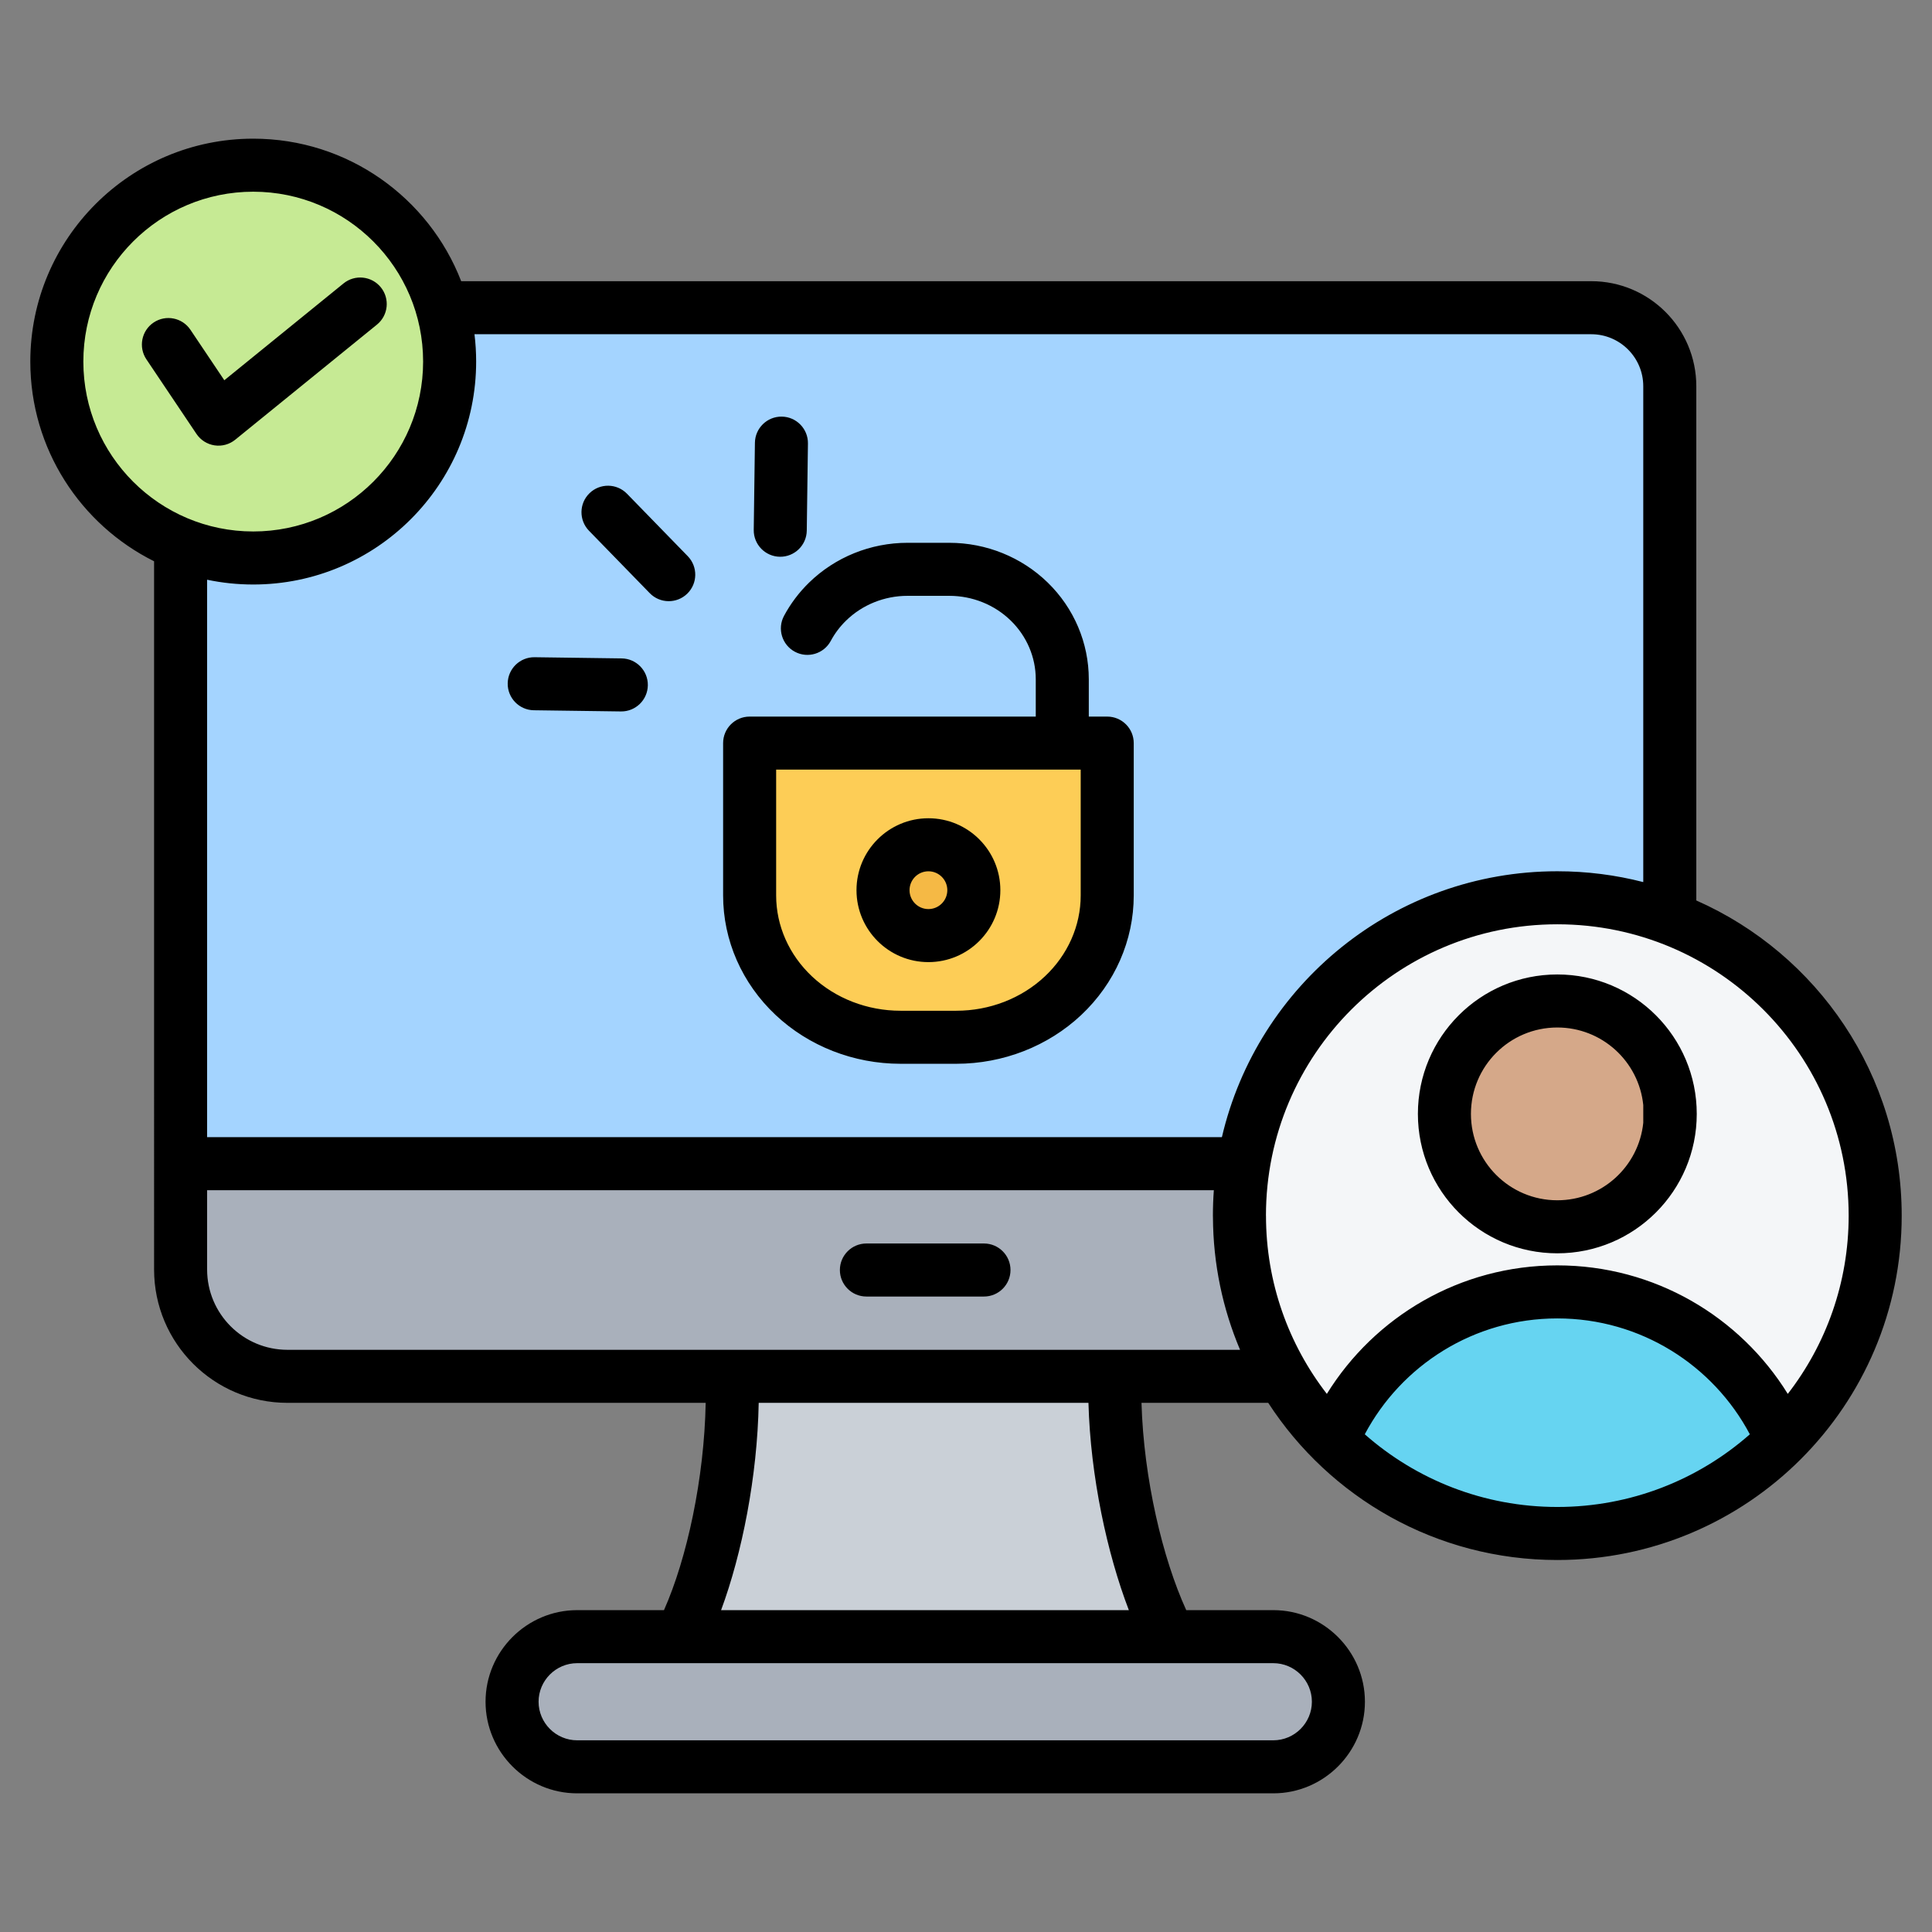 <svg clip-rule="evenodd" fill-rule="evenodd" stroke-linejoin="round" stroke-miterlimit="2" viewBox="0 0 510 510" xmlns="http://www.w3.org/2000/svg"><rect x="0" y="0" width="510" height="510" fill="#808080" stroke="none"/><g><g><g><path d="m311.981 437.306h-135.485c10.818-15.299 19.779-54.742 15.879-85.154h102.752c-3.877 30.412 6.036 69.855 16.854 85.154z" fill="#cad0d7"/><path d="m420.049 81.227c11.446 0 20.732 9.286 20.732 20.732v233.153c0 15.577-12.629 28.206-28.207 28.206h-336.671c-15.601 0-28.23-12.629-28.23-28.206v-225.655c0-15.601 12.629-28.23 28.23-28.23z" fill="#a4d4ff"/><g fill="#a9b0bb"><path d="m152.352 432.036h183.774c9.448 0 17.179 7.731 17.179 17.18 0 9.448-7.731 17.179-17.179 17.179h-183.774c-9.449 0-17.18-7.731-17.18-17.179 0-9.449 7.731-17.18 17.18-17.18z"/><path d="m440.781 307.183v27.929c0 15.577-12.629 28.206-28.207 28.206h-336.671c-15.601 0-28.23-12.629-28.23-28.206v-27.929z"/></g></g><g><circle cx="66.845" cy="95.45" fill="#c6ea94" r="51.845"/></g><g><path d="m292.278 201.161c0-2.762-2.239-5-5-5-16.341 0-68.053 0-84.394 0-2.761 0-5 2.238-5 5v35.217c0 9.928 4.197 19.449 11.668 26.469s17.604 10.964 28.17 10.964h14.718c10.565 0 20.698-3.944 28.169-10.964s11.669-16.541 11.669-26.469z" fill="#fdcd56"/></g><g><path d="m411.089 236.99c46.341 0 83.911 37.57 83.911 83.911s-37.57 83.901-83.911 83.901-83.901-37.56-83.901-83.901h-.01c0-46.341 37.57-83.911 83.911-83.911z" fill="#f4f6f8"/><path d="m411.089 341.029c-26.639 0-49.502 16.144-59.343 39.195 15.193 15.183 36.173 24.578 59.343 24.578 23.18 0 44.161-9.395 59.343-24.578-9.831-23.051-32.704-39.195-59.343-39.195z" fill="#66d4f1"/><path d="m381.289 294.044c0 16.461 13.339 29.8 29.8 29.8 16.471 0 29.81-13.339 29.81-29.8s-13.339-29.81-29.81-29.81c-16.461 0-29.8 13.349-29.8 29.81z" fill="#d5a889"/></g></g><circle cx="245.081" cy="234.986" fill="#f5b945" r="15.425"/><path d="m40.673 148.161c-19.359-9.64-32.673-29.633-32.673-52.711 0-32.478 26.368-58.845 58.845-58.845 24.997 0 46.374 15.619 54.896 37.622h298.308c15.31 0 27.732 12.422 27.732 27.732v135.74c31.932 14.104 54.219 46.052 54.219 83.202 0 50.207-40.704 90.901-90.911 90.901-31.984 0-60.108-16.515-76.309-41.484h-33.455c.577 20.017 5.578 41.085 11.811 54.718h22.99c13.298 0 24.179 10.881 24.179 24.18 0 13.298-10.881 24.179-24.179 24.179h-183.774c-13.299 0-24.18-10.881-24.18-24.179 0-13.299 10.881-24.18 24.18-24.18h22.921c6.066-13.643 10.631-34.71 11.008-54.718h-110.378c-19.471 0-35.23-15.764-35.23-35.206zm84.578-59.934c.29 2.367.44 4.778.44 7.223 0 32.478-26.368 58.845-58.846 58.845-4.172 0-8.244-.435-12.172-1.262v147.15h267.877c9.376-40.225 45.46-70.193 88.539-70.193 7.835 0 15.438.991 22.692 2.855v-130.886c0-7.581-6.151-13.732-13.732-13.732zm202.094 268.091c-4.56-10.771-7.104-22.604-7.156-35.026-.007-.129-.011-.26-.011-.391 0-2.259.083-4.499.245-6.718h-265.75v20.929c0 11.713 9.499 21.206 21.23 21.206zm-29.357 68.718c-5.736-14.946-10.132-35.293-10.664-54.718h-87.046c-.357 19.431-4.395 39.779-9.929 54.718zm38.138 14h-183.774c-5.599 0-10.18 4.581-10.18 10.18 0 5.598 4.581 10.179 10.18 10.179h183.774c5.598 0 10.179-4.581 10.179-10.179 0-5.599-4.581-10.18-10.179-10.18zm-107.419-96.785c-3.863 0-7-3.137-7-7s3.137-7 7-7h31.04c3.863 0 7 3.137 7 7s-3.137 7-7 7zm58.708-153.09h4.863c3.866 0 7 3.134 7 7v40.217c0 11.836-4.969 23.202-13.875 31.571-8.746 8.217-20.595 12.862-32.963 12.862h-14.718c-12.368 0-24.218-4.645-32.963-12.862-8.907-8.369-13.875-19.735-13.875-31.571v-40.217c0-3.866 3.134-7 7-7h75.531v-9.854c0-5.818-2.389-11.391-6.617-15.505-4.297-4.181-10.131-6.517-16.208-6.517h-11.019c-6.077 0-11.91 2.336-16.207 6.517-1.643 1.598-3.008 3.416-4.063 5.383-1.827 3.404-6.073 4.685-9.478 2.859-3.404-1.827-4.685-6.073-2.859-9.478 1.725-3.214 3.952-6.186 6.636-8.797 6.889-6.704 16.228-10.484 25.971-10.484h11.019c9.743 0 19.082 3.78 25.972 10.484 6.958 6.771 10.853 15.962 10.853 25.538zm-2.137 14h-80.394v33.217c0 8.021 3.426 15.697 9.462 21.368 6.196 5.823 14.612 9.065 23.376 9.065h14.718c8.763 0 17.179-3.242 23.376-9.065 6.035-5.671 9.462-13.347 9.462-21.368zm-40.197 12.838c10.479 0 18.987 8.508 18.987 18.987s-8.508 18.987-18.987 18.987-18.987-8.508-18.987-18.987 8.508-18.987 18.987-18.987zm0 14c-2.753 0-4.987 2.235-4.987 4.987s2.234 4.987 4.987 4.987c2.752 0 4.987-2.235 4.987-4.987s-2.235-4.987-4.987-4.987zm-32.115-89.935c-.052 3.863-3.231 6.957-7.094 6.905-3.863-.053-6.957-3.231-6.905-7.094l.311-22.995c.052-3.863 3.231-6.957 7.094-6.905s6.957 3.231 6.905 7.094zm-31.416 6.751c2.694 2.768 2.634 7.204-.134 9.898-2.769 2.695-7.204 2.635-9.899-.133l-16.04-16.48c-2.694-2.769-2.634-7.204.134-9.899 2.769-2.695 7.204-2.635 9.899.134zm-17.441 26.988c3.863.052 6.957 3.231 6.904 7.094-.052 3.863-3.231 6.957-7.094 6.905l-22.995-.311c-3.863-.053-6.957-3.231-6.904-7.094.052-3.863 3.231-6.957 7.094-6.905zm307.82 194.15c10.075-13.005 16.071-29.328 16.071-47.052 0-42.475-34.436-76.911-76.911-76.911s-76.911 34.436-76.911 76.911h.01c0 17.723 5.994 34.045 16.066 47.049 12.601-20.364 35.133-33.921 60.835-33.921 25.703 0 48.243 13.559 60.84 33.924zm-111.664 10.663c13.551 11.942 31.341 19.186 50.824 19.186s37.274-7.243 50.827-19.184c-9.649-18.201-28.793-30.589-50.827-30.589-22.033 0-41.168 12.388-50.824 30.587zm14.024-84.572c0-20.327 16.473-36.81 36.8-36.81 20.339 0 36.81 16.484 36.81 36.81 0 20.327-16.471 36.8-36.81 36.8-20.328 0-36.8-16.472-36.8-36.8zm59.492-2.341c-1.172-11.496-10.879-20.469-22.692-20.469-12.595 0-22.8 10.215-22.8 22.81 0 12.594 10.206 22.8 22.8 22.8 11.812 0 21.52-8.965 22.692-20.46zm-366.936-241.098c-24.751 0-44.845 20.094-44.845 44.845s20.094 44.845 44.845 44.845 44.846-20.094 44.846-44.845-20.095-44.845-44.846-44.845zm23.833 24.218c2.999-2.436 7.411-1.979 9.847 1.02 2.435 2.999 1.978 7.411-1.021 9.847l-37.415 30.387c-1.527 1.24-3.505 1.781-5.45 1.489-1.945-.291-3.678-1.387-4.775-3.02l-13.222-19.693c-2.154-3.208-1.299-7.56 1.909-9.714 3.207-2.153 7.56-1.298 9.714 1.91 0 0 8.949 13.328 8.949 13.328z"/></g></svg>